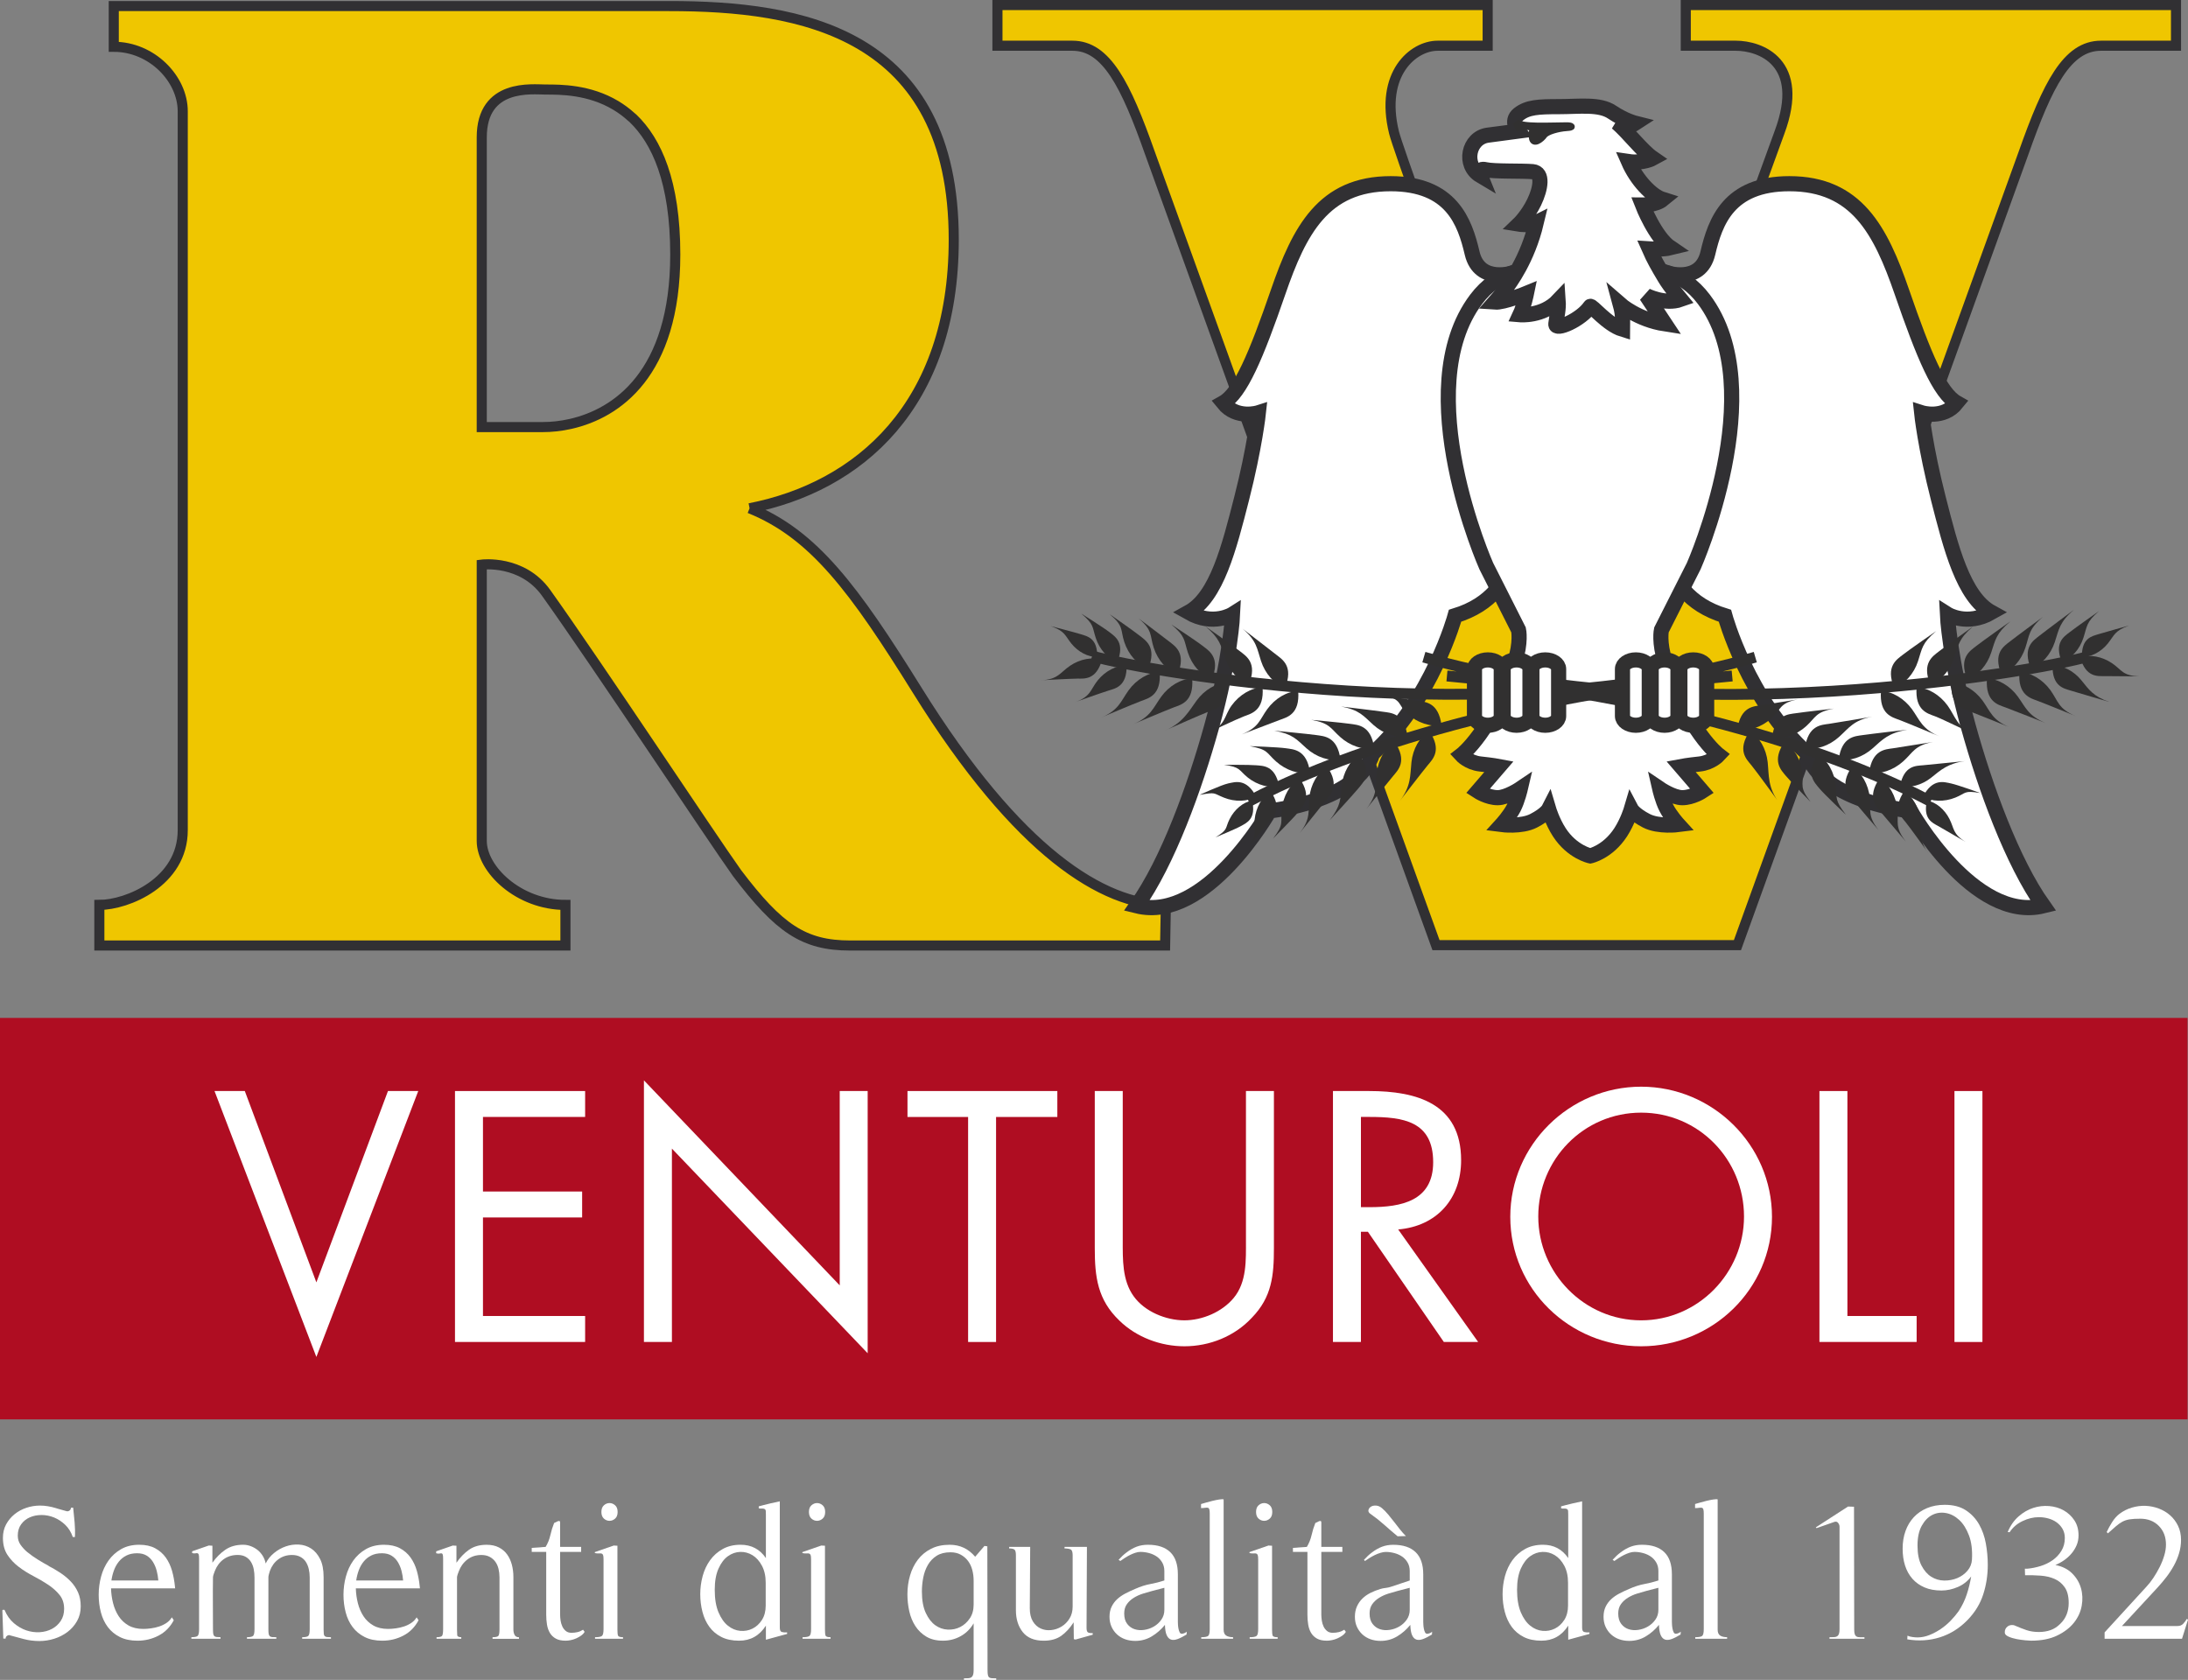 <?xml version="1.0" encoding="utf-8"?>
<!-- Generator: Adobe Illustrator 12.0.0, SVG Export Plug-In . SVG Version: 6.00 Build 51448)  -->
<!DOCTYPE svg PUBLIC "-//W3C//DTD SVG 1.1 Basic//EN" "http://www.w3.org/Graphics/SVG/1.1/DTD/svg11-basic.dtd">
<svg  version="1.1" baseProfile="basic" id="Layer_1" xmlns="http://www.w3.org/2000/svg" xmlns:xlink="http://www.w3.org/1999/xlink" width="216.748" height="166.451"
viewBox="0 0 216.748 166.451" overflow="visible" enable-background="new 0 0 216.748 166.451" xml:space="preserve">
<rect x="0" y="0" width="216.748" height="166.451" fill="#808080" stroke="none"/>
<rect y="100.86" fill="#AF0D22" width="216.702" height="39.779"/>
<polygon fill="#FFFFFF" points="24.251,108.104 21.25,108.104 31.34,134.454 41.433,108.104 38.433,108.104 31.34,127.062 "/>
<polygon fill="#FFFFFF" points="45.072,132.968 57.964,132.968 57.964,130.395 47.844,130.395 47.844,120.631 57.668,120.631 
57.668,118.061 47.844,118.061 47.844,110.671 57.964,110.671 57.964,108.105 45.072,108.105 "/>
<polygon fill="#FFFFFF" points="63.789,132.968 66.561,132.968 66.561,113.809 85.953,134.088 85.953,108.105 83.185,108.105 
83.185,127.36 63.789,107.046 "/>
<polygon fill="#FFFFFF" points="98.672,110.675 104.742,110.675 104.742,108.104 89.897,108.104 89.897,110.675 95.903,110.675 
95.903,132.97 98.672,132.97 "/>
<g>
<path fill="#FFFFFF" d="M111.223,108.104h-2.772v15.566c0,2.837,0.266,5.107,2.442,7.184c1.685,1.651,4.092,2.542,6.431,2.542
c2.51,0,4.981-0.988,6.697-2.839c1.978-2.038,2.176-4.183,2.176-6.887v-15.566h-2.77v14.81c0,1.939,0.096,4.119-1.221,5.7
c-1.156,1.389-3.103,2.21-4.883,2.21c-1.814,0-3.921-0.855-5.013-2.376c-1.152-1.579-1.088-3.693-1.088-5.534V108.104z"/>
<path fill="#FFFFFF" d="M134.817,122.05h0.691l7.52,10.917h3.399l-7.918-11.146c3.826-0.33,6.233-3.034,6.233-6.86
c0-5.605-4.385-6.856-9.102-6.856h-3.594v24.862h2.77V122.05z M134.817,110.671h0.824c3.329,0,6.332,0.399,6.332,4.487
c0,3.857-3.168,4.454-6.301,4.454h-0.855V110.671z"/>
<path fill="#FFFFFF" d="M162.573,110.246c5.709,0,10.193,4.65,10.193,10.291c0,5.605-4.554,10.288-10.193,10.288
s-10.189-4.683-10.189-10.288C152.383,114.896,156.869,110.246,162.573,110.246 M162.573,107.674
c-7.089,0-12.961,5.773-12.961,12.893c0,7.16,5.872,12.829,12.961,12.829c7.093,0,12.964-5.669,12.964-12.829
C175.537,113.448,169.666,107.674,162.573,107.674"/>
</g>
<polygon fill="#FFFFFF" points="183.008,108.104 180.237,108.104 180.237,132.967 189.866,132.967 189.866,130.395 183.008,130.395 
"/>
<rect x="193.613" y="108.105" fill="#FFFFFF" width="2.771" height="24.865"/>
<path fill="#EFC600" stroke="#313033" stroke-miterlimit="3.864" d="M156.338,63.493c0,0-17.561-47.542-18.245-50.368
c-1.429-5.838,1.917-8.594,4.317-8.594h4.962V0.5H98.809v4.031h7.432c3.357,0,5.283,3.862,7.679,10.649l28.334,78.471h29.86
l28.335-78.471c2.398-6.787,4.315-10.649,7.682-10.649h7.429V0.5h-48.563v4.031h4.958c2.403,0,6.934,1.604,4.324,8.594
c-1.018,2.728-18.245,50.368-18.245,50.368l-0.85,2.606L156.338,63.493z"/>
<path fill="#EFC600" stroke="#313033" stroke-miterlimit="3.864" d="M66.894,25.222c0,11.892-5.868,15.744-10.326,16.771
c-1.029,0.237-1.983,0.323-2.773,0.323h-6.07h-0.001V13.611c0-5.374,5.026-4.74,6.326-4.74c1.466,0,4.308-0.011,6.948,1.571
c0.521,0.313,1.033,0.681,1.527,1.132c0.056,0.052,0.116,0.09,0.172,0.144C65.043,13.969,66.894,18.001,66.894,25.222
M74.254,50.363c10.762-2.11,20.226-10.105,20.226-26.624c0-20.609-15.205-23.138-28.175-23.138H11.27v4.035
c3.761,0,6.833,3.158,6.833,6.399v71.219c0,5.163-5.514,7.409-8.261,7.409v4.023h46.172v-4.023c-4.642,0-8.29-3.527-8.29-6.336
V55.943c0,0,4.008-0.516,6.381,2.807c4.985,6.978,16.389,24.233,18.909,27.762c4.141,5.463,6.591,7.174,11.217,7.174h31.188
l0.073-4.023c-6.175,0-14.62-5.166-24.62-21.251C84.625,58.37,80.619,52.926,74.254,50.363"/>
<path fill="#FFFFFF" stroke="#313033" stroke-width="1.5" stroke-miterlimit="3.864" d="M163.335,44.716
c1.171,6.904,0.337,14.077,7.538,16.296c0,0,2.297,8.386,8.163,13.65c1.464,4.791,10.227,5.687,10.227,5.687
s6.25,11.111,13.157,9.404c-3.099-4.375-5.745-11.685-7.432-17.755c-1.878-6.764-2.078-11.143-2.078-11.143s1.921,1.221,4.368-0.176
c-2.795-1.534-4.02-6.425-5.26-11.279c-1.304-5.099-1.66-8.504-1.66-8.504s2.152,0.692,3.487-0.979
c-1.711-0.962-3.264-4.672-5.444-10.996c-2.102-6.09-4.484-10.72-11.146-10.72c-6.015,0-7.342,3.773-8.074,6.888
c-0.735,3.112-4.155,1.918-4.155,1.918C159.893,30.839,162.177,37.875,163.335,44.716z"/>
<path fill="#FFFFFF" stroke="#313033" stroke-width="1.5" stroke-miterlimit="3.864" d="M151.681,44.716
c-1.17,6.904-0.333,14.077-7.538,16.296c0,0-2.293,8.386-8.16,13.65c-1.467,4.791-10.226,5.687-10.226,5.687
s-6.253,11.111-13.157,9.404c3.096-4.375,5.741-11.685,7.429-17.755c1.882-6.764,2.077-11.143,2.077-11.143
s-1.918,1.221-4.366-0.176c2.794-1.534,4.018-6.425,5.259-11.279c1.303-5.099,1.663-8.504,1.663-8.504s-2.152,0.692-3.491-0.979
c1.711-0.962,3.269-4.672,5.448-10.996c2.098-6.09,4.484-10.72,11.142-10.72c6.02,0,7.346,3.773,8.074,6.888
c0.736,3.112,4.156,1.918,4.156,1.918C155.125,30.839,152.839,37.875,151.681,44.716z"/>
<path fill="#FFFFFF" stroke="#313033" stroke-width="1.5" stroke-miterlimit="3.864" d="M157.547,28.122
c0,0-7.076-4.086-11.31,1.526c-6.764,8.962,0.994,26.436,0.994,26.436l3.2,6.333c0,0,0.274,1.213-0.387,3.233
c-2.23,6.825-5.275,9.157-5.275,9.157s0.696,0.763,1.883,0.893c1.188,0.125,1.847,0.25,1.847,0.25l-2.11,2.45
c0,0,0.976,0.638,1.978,0.638c0.923,0,2.242-0.893,2.242-0.893s-0.266,1.144-0.657,1.906c-0.419,0.807-1.19,1.652-1.19,1.652
s1.941,0.254,3.166-0.38c1.226-0.633,1.487-1.143,1.487-1.143s0.357,1.206,1.054,2.286c1.275,1.968,3.068,2.34,3.068,2.34
s1.733-0.372,3.012-2.34c0.697-1.08,1.053-2.286,1.053-2.286s0.268,0.51,1.488,1.143c1.225,0.634,3.165,0.38,3.165,0.38
s-0.771-0.845-1.185-1.652c-0.396-0.762-0.657-1.906-0.657-1.906s1.313,0.893,2.238,0.893c1.002,0,1.976-0.638,1.976-0.638
l-2.109-2.45c0,0,0.662-0.125,1.848-0.25c1.182-0.13,1.883-0.893,1.883-0.893s-3.045-2.332-5.279-9.157
c-0.657-2.02-0.385-3.233-0.385-3.233l3.202-6.333c0,0,7.753-17.474,0.994-26.436C164.544,24.036,157.547,28.122,157.547,28.122z"/>
<path fill="#FFFFFF" stroke="#313033" stroke-width="1.5" stroke-miterlimit="3.864" d="M146.656,17.407
c-1.754-1.041-1.201-3.765,0.744-4.016c1.938-0.246,3.005-0.394,3.005-0.394s-0.833-0.995,0.044-1.687
c0.885-0.693,1.944-0.744,3.979-0.744c2.036,0,4.027-0.297,5.271,0.549c1.252,0.84,2.31,1.103,2.31,1.103s-0.643,0.43-1.843-0.063
c1.106,0.94,2.505,2.794,3.572,3.526c0,0-0.975,0.54-2.419,0.325c0.8,1.828,2.281,3.405,3.394,3.753
c-0.692,0.568-2.003,0.556-2.003,0.556s1.256,3.209,2.781,4.234c-0.786,0.196-2.112,0.11-2.112,0.11
c0.441,1.002,0.852,1.725,1.557,2.9c0.525,0.873,1.559,2.109,1.559,2.109c-1.559,0.556-3.405-0.379-3.405-0.379l1.858,2.805
c-2.699-0.414-4.441-1.94-4.441-1.94c0.325,1.189,0.215,1.827,0.215,2.473c-1.522-0.47-3.068-2.45-3.193-2.262
c-0.881,1.315-3.495,2.469-3.404,1.729c0.09-0.747,0.293-1.435,0.23-2.316c-1.522,1.608-3.781,1.409-3.781,1.409
c0.372-0.791,0.643-2.117,0.643-2.117s-2.254,0.927-3.135,0.864c0,0,0.563-0.634,1.025-1.276c0.466-0.645,2.207-2.939,3.083-6.606
c-0.665,0.333-1.729,0.157-1.729,0.157s0.873-0.837,1.518-2.176c0.646-1.338,0.924-2.923-0.14-3.025
c-1.062-0.094-3.84,0-4.669-0.196C146.335,16.613,146.656,17.407,146.656,17.407z"/>
<path fill="#313030" stroke="#313030" stroke-width="0.676" stroke-miterlimit="3.864" d="M150.17,12.112
c0.556,0.54,3.377,0.344,5.044,0.344c0.462,0,0.741,0.15-0.046,0.196c-0.787,0.055-1.946,0.352-2.219,0.748
c-0.282,0.395-1.068,0.994-1.158,0.247c-0.095-0.744,0.183-0.995,0.183-0.995s-0.971-0.246-1.572-0.046L150.17,12.112z"/>
<path fill="none" stroke="#313030" stroke-width="1.077" d="M124.494,79.202"/>
<g>
<path fill="#FFFFFF" d="M0.654,162.119c-0.063,0.057-0.096,0.137-0.096,0.238H0.329l-0.095-2.792l0.038-0.058h0.172
c0.229,0.549,0.538,0.988,0.927,1.32c0.389,0.331,0.8,0.57,1.234,0.717s0.873,0.207,1.319,0.182s0.851-0.134,1.214-0.325
c0.363-0.19,0.657-0.456,0.88-0.794s0.334-0.736,0.334-1.195c0-0.548-0.149-1.007-0.449-1.377c-0.3-0.369-0.673-0.704-1.119-1.004
c-0.446-0.299-0.934-0.586-1.463-0.86s-1.017-0.58-1.463-0.918s-0.819-0.733-1.119-1.186c-0.299-0.453-0.449-1.017-0.449-1.692
c0-0.498,0.105-0.94,0.315-1.33c0.211-0.389,0.488-0.723,0.832-1.004c0.345-0.28,0.736-0.494,1.176-0.641s0.889-0.22,1.348-0.22
c0.268,0,0.532,0.022,0.794,0.067c0.261,0.045,0.52,0.105,0.774,0.182c0.025,0.013,0.096,0.035,0.21,0.066
c0.115,0.032,0.239,0.067,0.373,0.105s0.259,0.073,0.373,0.105c0.115,0.031,0.179,0.047,0.191,0.047
c0.217-0.025,0.338-0.146,0.363-0.363h0.211c0.051,0.473,0.099,0.957,0.143,1.454s0.054,0.981,0.029,1.453h-0.21
c-0.166-0.484-0.415-0.886-0.746-1.204c-0.332-0.319-0.698-0.562-1.1-0.728c-0.402-0.165-0.819-0.248-1.252-0.248
c-0.421,0-0.807,0.076-1.157,0.229c-0.351,0.152-0.638,0.383-0.86,0.688c-0.224,0.306-0.335,0.682-0.335,1.128
c0,0.345,0.092,0.647,0.277,0.908c0.185,0.262,0.405,0.501,0.66,0.718c0.331,0.268,0.682,0.517,1.052,0.745
c0.369,0.23,0.746,0.447,1.128,0.65l-0.134-0.057c0.421,0.217,0.826,0.452,1.215,0.707c0.389,0.256,0.736,0.542,1.042,0.861
c0.306,0.318,0.548,0.679,0.727,1.08c0.179,0.402,0.268,0.864,0.268,1.387c0,0.549-0.122,1.036-0.364,1.463
c-0.242,0.428-0.558,0.787-0.946,1.081c-0.389,0.293-0.826,0.517-1.31,0.669c-0.485,0.152-0.976,0.229-1.473,0.229
c-0.536,0-1.045-0.063-1.53-0.191c-0.485-0.127-0.982-0.261-1.492-0.401C0.794,162.026,0.718,162.061,0.654,162.119z"/>
<path fill="#FFFFFF" d="M11,157.384c0.013,0.498,0.08,0.985,0.201,1.464c0.121,0.478,0.306,0.908,0.554,1.291
c0.249,0.382,0.574,0.688,0.975,0.918c0.402,0.229,0.89,0.344,1.463,0.344c0.242,0,0.5-0.019,0.775-0.058
c0.273-0.037,0.538-0.098,0.793-0.182c0.255-0.082,0.494-0.197,0.717-0.344c0.223-0.146,0.404-0.335,0.545-0.564l0.191,0.287
c-0.357,0.676-0.857,1.183-1.501,1.521s-1.342,0.507-2.094,0.507c-0.676,0-1.256-0.121-1.74-0.363s-0.883-0.57-1.195-0.985
c-0.313-0.414-0.542-0.898-0.688-1.453s-0.22-1.138-0.22-1.75s0.079-1.215,0.239-1.808c0.159-0.593,0.405-1.122,0.736-1.587
c0.332-0.466,0.749-0.842,1.252-1.129c0.504-0.286,1.1-0.431,1.788-0.431c0.625,0,1.151,0.115,1.578,0.345
c0.427,0.229,0.777,0.536,1.052,0.918c0.274,0.383,0.481,0.823,0.622,1.319c0.14,0.498,0.236,1.014,0.287,1.55l0.02,0.19H11z
M15.524,155.644c-0.083-0.318-0.204-0.608-0.364-0.869c-0.16-0.262-0.367-0.473-0.622-0.632s-0.574-0.239-0.956-0.239
c-0.408,0-0.759,0.074-1.052,0.221c-0.294,0.146-0.542,0.344-0.746,0.593c-0.204,0.248-0.367,0.535-0.488,0.86
s-0.208,0.666-0.258,1.023h4.647C15.661,156.282,15.606,155.963,15.524,155.644z"/>
<path fill="#FFFFFF" d="M29.934,162.376v-0.153c0.331,0,0.538-0.048,0.621-0.144s0.125-0.315,0.125-0.659v-5.126
c0-0.293-0.032-0.573-0.096-0.842c-0.064-0.268-0.163-0.503-0.296-0.707s-0.315-0.366-0.545-0.487s-0.504-0.183-0.822-0.183
c-0.51,0-0.957,0.141-1.339,0.422c-0.383,0.28-0.663,0.662-0.842,1.146c-0.025,0.064-0.057,0.17-0.095,0.316
c-0.039,0.146-0.057,0.252-0.057,0.315v5.202c0,0.178,0.009,0.318,0.028,0.42c0.019,0.103,0.058,0.179,0.115,0.23
c0.057,0.051,0.137,0.079,0.239,0.086c0.103,0.006,0.236,0.009,0.402,0.009v0.153h-2.907v-0.153c0.331,0,0.538-0.048,0.621-0.144
s0.125-0.315,0.125-0.659v-5.126c0-0.28-0.026-0.551-0.077-0.813s-0.14-0.497-0.268-0.707c-0.127-0.211-0.3-0.38-0.517-0.508
c-0.217-0.127-0.484-0.191-0.803-0.191c-0.536,0-0.998,0.141-1.387,0.422c-0.389,0.28-0.679,0.662-0.87,1.146
c-0.025,0.064-0.064,0.17-0.115,0.316c-0.051,0.146-0.076,0.252-0.076,0.315c-0.013,0.88-0.016,1.747-0.01,2.601
c0.007,0.854,0.01,1.722,0.01,2.602c0,0.178,0.01,0.318,0.028,0.42c0.02,0.103,0.055,0.176,0.105,0.221s0.124,0.073,0.22,0.086
s0.227,0.019,0.393,0.019v0.153h-2.888v-0.153c0.332,0,0.542-0.044,0.631-0.134c0.089-0.089,0.134-0.313,0.134-0.669v-6.98
c0-0.204-0.013-0.341-0.038-0.411s-0.064-0.112-0.115-0.125c-0.051-0.013-0.121-0.009-0.21,0.01c-0.09,0.02-0.198,0.01-0.325-0.028
v-0.173l1.645-0.573l0.363,0.019v1.684c0.383-0.535,0.813-0.966,1.291-1.291s1.062-0.488,1.75-0.488
c0.268,0,0.526,0.049,0.774,0.145c0.249,0.096,0.472,0.223,0.67,0.382c0.197,0.159,0.366,0.354,0.506,0.583
c0.14,0.23,0.236,0.479,0.287,0.746c0.191-0.395,0.465-0.739,0.822-1.032c0.357-0.294,0.746-0.514,1.167-0.66
s0.854-0.207,1.301-0.182s0.851,0.156,1.214,0.392c0.363,0.236,0.66,0.584,0.889,1.043s0.345,1.052,0.345,1.778v5.222
c0,0.178,0.006,0.318,0.019,0.42c0.013,0.103,0.045,0.176,0.096,0.221s0.124,0.073,0.22,0.086s0.227,0.019,0.393,0.019v0.153
H29.934z"/>
<path fill="#FFFFFF" d="M35.25,157.384c0.013,0.498,0.08,0.985,0.201,1.464c0.121,0.478,0.306,0.908,0.554,1.291
c0.249,0.382,0.574,0.688,0.975,0.918c0.402,0.229,0.89,0.344,1.463,0.344c0.242,0,0.5-0.019,0.775-0.058
c0.273-0.037,0.538-0.098,0.793-0.182c0.255-0.082,0.494-0.197,0.717-0.344c0.223-0.146,0.404-0.335,0.545-0.564l0.191,0.287
c-0.357,0.676-0.857,1.183-1.501,1.521s-1.342,0.507-2.094,0.507c-0.676,0-1.256-0.121-1.74-0.363s-0.883-0.57-1.195-0.985
c-0.313-0.414-0.542-0.898-0.688-1.453s-0.22-1.138-0.22-1.75s0.079-1.215,0.239-1.808c0.159-0.593,0.405-1.122,0.736-1.587
c0.332-0.466,0.749-0.842,1.252-1.129c0.504-0.286,1.1-0.431,1.788-0.431c0.625,0,1.151,0.115,1.578,0.345
c0.427,0.229,0.777,0.536,1.052,0.918c0.274,0.383,0.481,0.823,0.622,1.319c0.14,0.498,0.236,1.014,0.287,1.55l0.02,0.19H35.25z
M39.774,155.644c-0.083-0.318-0.204-0.608-0.364-0.869c-0.16-0.262-0.367-0.473-0.622-0.632s-0.574-0.239-0.956-0.239
c-0.408,0-0.759,0.074-1.052,0.221c-0.294,0.146-0.542,0.344-0.746,0.593c-0.204,0.248-0.367,0.535-0.488,0.86
s-0.208,0.666-0.258,1.023h4.647C39.911,156.282,39.856,155.963,39.774,155.644z"/>
<path fill="#FFFFFF" d="M48.792,162.376v-0.153c0.331,0,0.528-0.051,0.593-0.152c0.063-0.103,0.096-0.319,0.096-0.65v-5.126
c0-0.293-0.032-0.573-0.096-0.842c-0.064-0.268-0.169-0.503-0.316-0.707s-0.334-0.366-0.564-0.487s-0.504-0.183-0.822-0.183
c-0.536,0-0.998,0.15-1.387,0.45c-0.389,0.3-0.673,0.691-0.851,1.176c-0.026,0.052-0.061,0.147-0.105,0.287
c-0.045,0.14-0.067,0.235-0.067,0.287v5.202c0,0.217,0.007,0.395,0.02,0.535s0.146,0.21,0.401,0.21v0.153h-2.448v-0.153
c0.319,0,0.507-0.054,0.564-0.162s0.086-0.322,0.086-0.641v-6.98c0-0.204-0.013-0.341-0.038-0.411s-0.064-0.109-0.115-0.115
c-0.051-0.006-0.121,0-0.21,0.02c-0.089,0.019-0.198,0.01-0.325-0.029v-0.191l1.645-0.573l0.364,0.019v1.684
c0.37-0.535,0.787-0.966,1.252-1.291s1.042-0.488,1.731-0.488c0.472,0,0.876,0.087,1.214,0.259s0.612,0.405,0.822,0.698
s0.367,0.631,0.469,1.014s0.153,0.79,0.153,1.224v5.222c0,0.178,0.038,0.348,0.114,0.506c0.077,0.16,0.224,0.239,0.44,0.239v0.153
H48.792z"/>
<path fill="#FFFFFF" d="M57.569,162.061c-0.153,0.108-0.315,0.2-0.487,0.277c-0.172,0.076-0.351,0.134-0.536,0.172
s-0.354,0.058-0.506,0.058c-0.408,0-0.737-0.07-0.985-0.211c-0.249-0.14-0.443-0.328-0.583-0.563
c-0.141-0.236-0.236-0.51-0.287-0.822s-0.076-0.642-0.076-0.985v-6.216h-1.435v-0.401l1.377-0.096
c0.217-0.357,0.373-0.746,0.468-1.166c0.096-0.422,0.22-0.823,0.373-1.205c0.051-0.014,0.108-0.039,0.172-0.077
c0.063-0.038,0.127-0.069,0.191-0.095s0.118-0.032,0.163-0.02s0.067,0.057,0.067,0.134v2.429h2.084v0.497h-2.084v6.216
c0,0.179,0.016,0.373,0.047,0.584c0.032,0.21,0.089,0.404,0.172,0.583s0.197,0.328,0.344,0.449
c0.146,0.121,0.334,0.182,0.564,0.182c0.204,0,0.401-0.022,0.593-0.067c0.191-0.044,0.376-0.124,0.555-0.238l0.153,0.21
C57.836,161.829,57.722,161.953,57.569,162.061z"/>
<path fill="#FFFFFF" d="M58.946,162.376v-0.153c0.345,0,0.571-0.041,0.679-0.124s0.163-0.309,0.163-0.679v-6.904
c0-0.217-0.016-0.363-0.048-0.44c-0.032-0.076-0.08-0.124-0.144-0.143c-0.063-0.02-0.149-0.022-0.258-0.01s-0.246,0-0.411-0.038
v-0.096l1.874-0.65l0.363,0.019v8.32c0,0.28,0.019,0.475,0.058,0.583c0.038,0.108,0.204,0.162,0.497,0.162v0.153H58.946z
M60.935,150.471c-0.166,0.146-0.351,0.22-0.555,0.22s-0.389-0.073-0.555-0.22s-0.249-0.366-0.249-0.66
c0-0.293,0.083-0.513,0.249-0.659s0.351-0.221,0.555-0.221s0.389,0.074,0.555,0.221c0.166,0.146,0.249,0.366,0.249,0.659
C61.184,150.105,61.101,150.325,60.935,150.471z"/>
<path fill="#FFFFFF" d="M75.872,162.472v-1.396c-0.638,0.995-1.524,1.492-2.659,1.492c-0.688,0-1.275-0.125-1.759-0.373
c-0.485-0.248-0.88-0.583-1.186-1.004s-0.533-0.912-0.679-1.473s-0.22-1.147-0.22-1.76c0-0.611,0.08-1.211,0.239-1.798
c0.159-0.586,0.404-1.109,0.736-1.568c0.331-0.459,0.749-0.828,1.252-1.108c0.503-0.281,1.093-0.422,1.769-0.422
c1.071,0,1.906,0.44,2.506,1.32v-4.303c0-0.103-0.004-0.221-0.01-0.354c-0.007-0.134-0.08-0.214-0.22-0.239
c-0.077-0.012-0.153-0.016-0.229-0.009c-0.077,0.006-0.16-0.003-0.249-0.029v-0.19c0.089-0.025,0.245-0.067,0.469-0.125
c0.223-0.057,0.456-0.114,0.698-0.172s0.548-0.124,0.918-0.201v12.508c0,0.255,0.066,0.402,0.2,0.439
c0.134,0.039,0.31,0.052,0.526,0.039v0.152L75.872,162.472z M75.852,156.831c0-0.663-0.125-1.228-0.373-1.692
c-0.249-0.466-0.561-0.813-0.937-1.043c-0.376-0.229-0.781-0.338-1.214-0.325s-0.838,0.153-1.214,0.421
c-0.376,0.268-0.689,0.679-0.937,1.233c-0.249,0.555-0.373,1.253-0.373,2.095c0,0.905,0.124,1.65,0.373,2.237
c0.248,0.587,0.561,1.029,0.937,1.329c0.376,0.3,0.781,0.469,1.214,0.507s0.838-0.035,1.214-0.22
c0.376-0.186,0.688-0.472,0.937-0.861c0.249-0.389,0.373-0.863,0.373-1.424V156.831z"/>
<path fill="#FFFFFF" d="M79.505,162.376v-0.153c0.344,0,0.57-0.041,0.679-0.124s0.163-0.309,0.163-0.679v-6.904
c0-0.217-0.016-0.363-0.048-0.44c-0.032-0.076-0.08-0.124-0.144-0.143c-0.064-0.02-0.15-0.022-0.258-0.01s-0.245,0-0.411-0.038
v-0.096l1.875-0.65l0.363,0.019v8.32c0,0.28,0.019,0.475,0.057,0.583s0.204,0.162,0.498,0.162v0.153H79.505z M81.494,150.471
c-0.166,0.146-0.351,0.22-0.555,0.22s-0.389-0.073-0.555-0.22s-0.249-0.366-0.249-0.66c0-0.293,0.083-0.513,0.249-0.659
s0.351-0.221,0.555-0.221s0.389,0.074,0.555,0.221s0.249,0.366,0.249,0.659C81.743,150.105,81.66,150.325,81.494,150.471z"/>
<path fill="#FFFFFF" d="M95.493,166.451v-0.153c0.166,0,0.309-0.003,0.43-0.01s0.22-0.035,0.297-0.086
c0.076-0.052,0.134-0.131,0.172-0.239s0.058-0.265,0.058-0.469v-4.647c-0.319,0.549-0.746,0.973-1.282,1.272
c-0.536,0.299-1.122,0.449-1.759,0.449c-0.65,0-1.199-0.135-1.645-0.402s-0.81-0.617-1.09-1.051
c-0.28-0.434-0.481-0.925-0.602-1.473c-0.121-0.549-0.182-1.104-0.182-1.664c0-0.65,0.086-1.271,0.258-1.865
c0.172-0.593,0.43-1.115,0.774-1.568c0.344-0.452,0.777-0.813,1.301-1.08c0.522-0.268,1.141-0.402,1.854-0.402
c1.021,0,1.862,0.396,2.525,1.187l0.918-1.071l0.287,0.038l0.02,12.278c0,0.217,0.013,0.379,0.038,0.488
c0.025,0.107,0.07,0.185,0.134,0.229c0.063,0.044,0.15,0.069,0.258,0.076s0.251,0.01,0.43,0.01v0.153H95.493z M96.45,156.601
c0-0.357-0.045-0.705-0.134-1.043s-0.229-0.634-0.42-0.889c-0.191-0.255-0.431-0.463-0.718-0.622
c-0.287-0.159-0.628-0.239-1.022-0.239c-0.549,0-1.005,0.115-1.368,0.345s-0.653,0.532-0.87,0.908s-0.369,0.794-0.459,1.253
c-0.089,0.459-0.134,0.918-0.134,1.377c0,0.867,0.128,1.574,0.383,2.123c0.255,0.548,0.57,0.956,0.946,1.224
c0.376,0.269,0.788,0.411,1.234,0.431s0.857-0.066,1.234-0.258c0.376-0.191,0.691-0.476,0.946-0.852s0.383-0.832,0.383-1.367
V156.601z"/>
<path fill="#FFFFFF" d="M106.547,162.453l-0.172-0.038l-0.019-1.664c-0.37,0.574-0.781,1.021-1.233,1.339
c-0.453,0.318-1.03,0.479-1.731,0.479c-0.931,0-1.623-0.284-2.075-0.852s-0.679-1.291-0.679-2.17v-5.451
c0-0.293-0.048-0.478-0.144-0.555c-0.096-0.076-0.271-0.114-0.525-0.114v-0.153h2.084l-0.039,6.082
c0,0.535,0.102,0.969,0.306,1.301c0.204,0.331,0.465,0.566,0.784,0.707s0.66,0.191,1.023,0.153s0.705-0.153,1.023-0.345
s0.583-0.455,0.794-0.793c0.21-0.338,0.315-0.736,0.315-1.195v-5.088c0-0.318-0.067-0.51-0.201-0.573s-0.334-0.096-0.602-0.096
v-0.153h2.218l-0.038,8.014c0,0.255,0.048,0.408,0.144,0.459s0.252,0.076,0.469,0.076v0.153L106.547,162.453z"/>
<path fill="#FFFFFF" d="M117.543,161.956c-0.331,0.204-0.628,0.354-0.889,0.45c-0.262,0.095-0.482,0.111-0.66,0.047
c-0.179-0.063-0.318-0.21-0.421-0.439s-0.159-0.567-0.172-1.014c-0.37,0.459-0.804,0.838-1.301,1.138s-1.046,0.45-1.645,0.45
c-0.357,0-0.688-0.055-0.995-0.163c-0.306-0.108-0.573-0.268-0.803-0.478c-0.229-0.211-0.411-0.463-0.545-0.756
s-0.201-0.625-0.201-0.994c0-0.383,0.07-0.718,0.211-1.005c0.14-0.286,0.324-0.535,0.555-0.745
c0.229-0.211,0.496-0.396,0.803-0.555c0.306-0.16,0.625-0.31,0.956-0.45c0.549-0.242,1.052-0.404,1.511-0.487
s0.925-0.201,1.396-0.354v-0.938c0-0.318-0.07-0.6-0.211-0.842c-0.14-0.242-0.321-0.439-0.545-0.593
c-0.223-0.152-0.478-0.268-0.765-0.344c-0.287-0.077-0.57-0.115-0.851-0.115c-0.153,0-0.319,0.029-0.498,0.087
c-0.178,0.057-0.356,0.13-0.535,0.22c-0.179,0.089-0.351,0.188-0.517,0.296c-0.165,0.108-0.312,0.207-0.439,0.297l-0.172-0.115
c0.127-0.14,0.255-0.271,0.382-0.392c0.128-0.121,0.262-0.233,0.402-0.335c0.331-0.255,0.666-0.446,1.004-0.574
c0.338-0.127,0.711-0.191,1.119-0.191c0.969,0,1.705,0.243,2.208,0.728c0.504,0.484,0.756,1.218,0.756,2.199v4.686
c0,0.063,0.003,0.159,0.01,0.287c0.006,0.127,0.022,0.261,0.048,0.401s0.063,0.262,0.114,0.363c0.051,0.103,0.121,0.153,0.21,0.153
c0.077,0,0.163-0.02,0.259-0.058s0.175-0.089,0.239-0.152L117.543,161.956z M114.159,157.633c-0.293,0.077-0.603,0.166-0.928,0.269
c-0.325,0.102-0.628,0.238-0.908,0.41c-0.281,0.173-0.51,0.383-0.688,0.632c-0.179,0.248-0.269,0.558-0.269,0.927
c0,0.434,0.1,0.778,0.297,1.033s0.443,0.431,0.736,0.526s0.612,0.118,0.956,0.066c0.345-0.051,0.663-0.162,0.956-0.335
c0.294-0.172,0.539-0.398,0.736-0.679c0.198-0.28,0.297-0.605,0.297-0.976v-2.18L114.159,157.633z"/>
<path fill="#FFFFFF" d="M118.997,162.376v-0.153c0.345,0,0.571-0.041,0.68-0.124s0.162-0.309,0.162-0.679v-11.437
c0-0.191-0.013-0.332-0.038-0.421s-0.073-0.144-0.144-0.163c-0.07-0.019-0.159-0.019-0.268,0c-0.108,0.02-0.246,0.029-0.411,0.029
v-0.402c0.089-0.025,0.242-0.069,0.459-0.134c0.217-0.063,0.442-0.124,0.679-0.182s0.459-0.102,0.67-0.134
c0.21-0.031,0.354-0.035,0.43-0.01v12.91c0,0.28,0.083,0.475,0.249,0.583c0.165,0.108,0.396,0.162,0.688,0.162v0.153H118.997z"/>
<path fill="#FFFFFF" d="M123.796,162.376v-0.153c0.345,0,0.571-0.041,0.679-0.124c0.109-0.083,0.163-0.309,0.163-0.679v-6.904
c0-0.217-0.017-0.363-0.048-0.44c-0.032-0.076-0.08-0.124-0.144-0.143c-0.063-0.02-0.149-0.022-0.258-0.01s-0.246,0-0.411-0.038
v-0.096l1.874-0.65l0.363,0.019v8.32c0,0.28,0.019,0.475,0.058,0.583c0.038,0.108,0.203,0.162,0.497,0.162v0.153H123.796z
M125.786,150.471c-0.166,0.146-0.351,0.22-0.555,0.22s-0.389-0.073-0.555-0.22s-0.248-0.366-0.248-0.66
c0-0.293,0.082-0.513,0.248-0.659s0.351-0.221,0.555-0.221s0.389,0.074,0.555,0.221s0.248,0.366,0.248,0.659
C126.034,150.105,125.952,150.325,125.786,150.471z"/>
<path fill="#FFFFFF" d="M132.977,162.061c-0.153,0.108-0.316,0.2-0.488,0.277c-0.172,0.076-0.351,0.134-0.535,0.172
s-0.354,0.058-0.507,0.058c-0.408,0-0.736-0.07-0.985-0.211c-0.248-0.14-0.442-0.328-0.583-0.563
c-0.14-0.236-0.235-0.51-0.286-0.822c-0.052-0.313-0.077-0.642-0.077-0.985v-6.216h-1.435v-0.401l1.377-0.096
c0.217-0.357,0.373-0.746,0.469-1.166c0.096-0.422,0.22-0.823,0.373-1.205c0.051-0.014,0.108-0.039,0.172-0.077
c0.064-0.038,0.128-0.069,0.191-0.095s0.118-0.032,0.162-0.02c0.045,0.013,0.067,0.057,0.067,0.134v2.429h2.085v0.497h-2.085v6.216
c0,0.179,0.017,0.373,0.048,0.584c0.031,0.21,0.089,0.404,0.172,0.583s0.198,0.328,0.345,0.449s0.335,0.182,0.564,0.182
c0.204,0,0.401-0.022,0.593-0.067c0.191-0.044,0.376-0.124,0.555-0.238l0.152,0.21
C133.245,161.829,133.129,161.953,132.977,162.061z"/>
<path fill="#FFFFFF" d="M141.851,161.956c-0.331,0.204-0.628,0.354-0.89,0.45c-0.261,0.095-0.48,0.111-0.659,0.047
c-0.179-0.063-0.319-0.21-0.421-0.439s-0.159-0.567-0.172-1.014c-0.37,0.459-0.804,0.838-1.301,1.138s-1.046,0.45-1.645,0.45
c-0.357,0-0.688-0.055-0.994-0.163c-0.307-0.108-0.574-0.268-0.804-0.478c-0.229-0.211-0.411-0.463-0.545-0.756
s-0.201-0.625-0.201-0.994c0-0.383,0.067-0.724,0.201-1.023s0.315-0.562,0.545-0.784c0.229-0.224,0.497-0.411,0.804-0.564
c0.306-0.153,0.631-0.28,0.975-0.383c0.166-0.051,0.338-0.086,0.517-0.104c0.179-0.02,0.345-0.055,0.497-0.105
c0.318-0.102,0.635-0.207,0.947-0.315s0.627-0.214,0.946-0.315v-0.938c0-0.318-0.07-0.6-0.21-0.842
c-0.141-0.242-0.322-0.439-0.545-0.593c-0.224-0.152-0.479-0.268-0.766-0.344c-0.287-0.077-0.57-0.115-0.851-0.115
c-0.153,0-0.325,0.029-0.517,0.087c-0.191,0.057-0.38,0.13-0.564,0.22c-0.185,0.089-0.363,0.188-0.535,0.296
s-0.322,0.207-0.449,0.297l-0.096-0.115c0.127-0.14,0.255-0.271,0.382-0.392c0.128-0.121,0.262-0.233,0.401-0.335
c0.332-0.255,0.667-0.446,1.005-0.574c0.338-0.127,0.71-0.191,1.118-0.191c0.969,0,1.705,0.243,2.209,0.728
s0.756,1.218,0.756,2.199v4.686c0,0.063,0.003,0.159,0.01,0.287c0.006,0.127,0.021,0.261,0.047,0.401s0.064,0.262,0.115,0.363
c0.051,0.103,0.121,0.153,0.211,0.153c0.076,0,0.162-0.02,0.258-0.058s0.175-0.089,0.239-0.152L141.851,161.956z M138.447,152.221
c-0.446-0.37-0.883-0.746-1.31-1.128c-0.428-0.383-0.877-0.74-1.349-1.071c-0.179-0.115-0.255-0.242-0.229-0.383
c0.025-0.14,0.105-0.255,0.239-0.344c0.134-0.09,0.306-0.128,0.517-0.115c0.21,0.013,0.41,0.103,0.602,0.268
c0.205,0.179,0.405,0.386,0.604,0.622c0.197,0.235,0.392,0.479,0.583,0.727c0.19,0.248,0.382,0.494,0.573,0.736
s0.389,0.465,0.593,0.669L138.447,152.221z M138.466,157.633c-0.294,0.077-0.603,0.166-0.928,0.269
c-0.325,0.102-0.628,0.238-0.908,0.41c-0.28,0.173-0.511,0.383-0.688,0.632c-0.179,0.248-0.268,0.558-0.268,0.927
c0,0.434,0.098,0.778,0.296,1.033s0.443,0.431,0.736,0.526s0.612,0.118,0.956,0.066c0.345-0.051,0.663-0.162,0.957-0.335
c0.293-0.172,0.538-0.398,0.736-0.679c0.197-0.28,0.296-0.605,0.296-0.976v-2.18L138.466,157.633z"/>
<path fill="#FFFFFF" d="M155.352,162.472v-1.396c-0.638,0.995-1.523,1.492-2.658,1.492c-0.688,0-1.275-0.125-1.76-0.373
s-0.88-0.583-1.186-1.004c-0.307-0.421-0.532-0.912-0.679-1.473c-0.147-0.561-0.22-1.147-0.22-1.76
c0-0.611,0.079-1.211,0.238-1.798c0.16-0.586,0.405-1.109,0.736-1.568c0.332-0.459,0.749-0.828,1.253-1.108
c0.504-0.281,1.094-0.422,1.77-0.422c1.07,0,1.905,0.44,2.505,1.32v-4.303c0-0.103-0.003-0.221-0.01-0.354
c-0.006-0.134-0.079-0.214-0.22-0.239c-0.076-0.012-0.153-0.016-0.229-0.009c-0.076,0.006-0.159-0.003-0.248-0.029v-0.19
c0.089-0.025,0.245-0.067,0.468-0.125c0.224-0.057,0.456-0.114,0.698-0.172s0.549-0.124,0.918-0.201v12.508
c0,0.255,0.067,0.402,0.201,0.439c0.134,0.039,0.309,0.052,0.525,0.039v0.152L155.352,162.472z M155.333,156.831
c0-0.663-0.124-1.228-0.373-1.692c-0.248-0.466-0.561-0.813-0.937-1.043s-0.781-0.338-1.214-0.325
c-0.434,0.013-0.839,0.153-1.215,0.421s-0.688,0.679-0.938,1.233c-0.248,0.555-0.373,1.253-0.373,2.095
c0,0.905,0.125,1.65,0.373,2.237c0.249,0.587,0.562,1.029,0.938,1.329s0.781,0.469,1.215,0.507c0.433,0.038,0.838-0.035,1.214-0.22
c0.376-0.186,0.688-0.472,0.937-0.861c0.249-0.389,0.373-0.863,0.373-1.424V156.831z"/>
<path fill="#FFFFFF" d="M166.483,161.956c-0.331,0.204-0.628,0.354-0.889,0.45c-0.262,0.095-0.482,0.111-0.66,0.047
c-0.179-0.063-0.318-0.21-0.421-0.439s-0.159-0.567-0.172-1.014c-0.37,0.459-0.804,0.838-1.301,1.138s-1.046,0.45-1.645,0.45
c-0.357,0-0.688-0.055-0.995-0.163c-0.306-0.108-0.573-0.268-0.803-0.478c-0.229-0.211-0.411-0.463-0.545-0.756
s-0.201-0.625-0.201-0.994c0-0.383,0.07-0.718,0.211-1.005c0.14-0.286,0.324-0.535,0.555-0.745
c0.229-0.211,0.496-0.396,0.803-0.555c0.306-0.16,0.625-0.31,0.956-0.45c0.549-0.242,1.052-0.404,1.511-0.487
s0.925-0.201,1.396-0.354v-0.938c0-0.318-0.07-0.6-0.211-0.842c-0.14-0.242-0.321-0.439-0.545-0.593
c-0.223-0.152-0.478-0.268-0.765-0.344c-0.287-0.077-0.57-0.115-0.851-0.115c-0.153,0-0.319,0.029-0.498,0.087
c-0.178,0.057-0.356,0.13-0.535,0.22c-0.179,0.089-0.351,0.188-0.517,0.296c-0.165,0.108-0.312,0.207-0.439,0.297l-0.172-0.115
c0.127-0.14,0.255-0.271,0.382-0.392c0.128-0.121,0.262-0.233,0.402-0.335c0.331-0.255,0.666-0.446,1.004-0.574
c0.338-0.127,0.711-0.191,1.119-0.191c0.969,0,1.705,0.243,2.208,0.728c0.504,0.484,0.756,1.218,0.756,2.199v4.686
c0,0.063,0.003,0.159,0.01,0.287c0.006,0.127,0.022,0.261,0.048,0.401s0.063,0.262,0.114,0.363c0.051,0.103,0.121,0.153,0.21,0.153
c0.077,0,0.163-0.02,0.259-0.058s0.175-0.089,0.239-0.152L166.483,161.956z M163.098,157.633c-0.293,0.077-0.603,0.166-0.928,0.269
c-0.325,0.102-0.628,0.238-0.908,0.41c-0.281,0.173-0.51,0.383-0.688,0.632c-0.179,0.248-0.269,0.558-0.269,0.927
c0,0.434,0.1,0.778,0.297,1.033s0.443,0.431,0.736,0.526s0.612,0.118,0.956,0.066c0.345-0.051,0.663-0.162,0.956-0.335
c0.294-0.172,0.539-0.398,0.736-0.679c0.198-0.28,0.297-0.605,0.297-0.976v-2.18L163.098,157.633z"/>
<path fill="#FFFFFF" d="M167.936,162.376v-0.153c0.345,0,0.571-0.041,0.68-0.124s0.162-0.309,0.162-0.679v-11.437
c0-0.191-0.013-0.332-0.038-0.421s-0.073-0.144-0.144-0.163c-0.07-0.019-0.159-0.019-0.268,0c-0.108,0.02-0.246,0.029-0.411,0.029
v-0.402c0.089-0.025,0.242-0.069,0.459-0.134c0.217-0.063,0.442-0.124,0.679-0.182s0.459-0.102,0.67-0.134
c0.21-0.031,0.354-0.035,0.43-0.01v12.91c0,0.28,0.083,0.475,0.249,0.583c0.165,0.108,0.396,0.162,0.688,0.162v0.153H167.936z"/>
</g>
<g>
<path fill="#FFFFFF" d="M181.233,162.376v-0.153c0.179,0,0.332-0.003,0.459-0.009c0.128-0.007,0.229-0.035,0.307-0.086
c0.076-0.052,0.134-0.131,0.172-0.239s0.058-0.265,0.058-0.469v-10.137c0-0.14-0.048-0.271-0.144-0.392s-0.227-0.15-0.393-0.086
l-1.74,0.611l-0.076-0.076l3.193-2.065l0.594,0.019l0.019,12.184c0,0.203,0.02,0.356,0.058,0.459
c0.038,0.102,0.096,0.175,0.172,0.22c0.076,0.044,0.179,0.066,0.307,0.066c0.127,0,0.286,0,0.478,0v0.153H181.233z"/>
<path fill="#FFFFFF" d="M188.959,162.071c0.14,0.063,0.306,0.108,0.497,0.134s0.356,0.038,0.497,0.038
c0.396,0,0.791-0.079,1.186-0.239c0.396-0.159,0.771-0.36,1.129-0.603c0.356-0.242,0.685-0.52,0.984-0.832
c0.3-0.312,0.559-0.621,0.775-0.927c0.344-0.523,0.611-1.074,0.803-1.654s0.338-1.177,0.439-1.789
c-0.331,0.459-0.768,0.807-1.31,1.043c-0.542,0.235-1.087,0.354-1.636,0.354c-0.637,0-1.195-0.102-1.673-0.306
c-0.479-0.204-0.88-0.491-1.205-0.86c-0.325-0.37-0.567-0.807-0.727-1.311s-0.239-1.062-0.239-1.674
c0-0.637,0.096-1.221,0.287-1.75s0.465-0.984,0.822-1.367s0.793-0.682,1.311-0.898c0.516-0.217,1.1-0.325,1.75-0.325
c0.841,0,1.535,0.179,2.084,0.535c0.549,0.357,0.984,0.819,1.311,1.387c0.324,0.567,0.551,1.205,0.679,1.913
c0.127,0.707,0.191,1.411,0.191,2.112c0,1.021-0.15,1.996-0.45,2.927c-0.299,0.931-0.813,1.771-1.539,2.524
c-0.803,0.829-1.722,1.405-2.754,1.73c-1.033,0.325-2.11,0.392-3.232,0.201L188.959,162.071z M195.05,152.135
c-0.249-0.657-0.573-1.17-0.976-1.54c-0.401-0.369-0.842-0.596-1.319-0.679s-0.925-0.019-1.339,0.191s-0.762,0.567-1.042,1.071
s-0.421,1.156-0.421,1.96c0,0.815,0.131,1.476,0.393,1.979c0.261,0.504,0.586,0.877,0.975,1.119s0.813,0.366,1.272,0.373
c0.459,0.006,0.889-0.074,1.29-0.239c0.402-0.166,0.74-0.408,1.014-0.728c0.274-0.318,0.424-0.688,0.45-1.109
C195.398,153.591,195.299,152.792,195.05,152.135z"/>
<path fill="#FFFFFF" d="M200.587,155.434h0.249c0.42-0.038,0.851-0.124,1.291-0.258c0.439-0.134,0.838-0.325,1.195-0.574
c0.356-0.248,0.65-0.558,0.879-0.928c0.23-0.369,0.345-0.797,0.345-1.281c0-0.344-0.077-0.646-0.229-0.908
c-0.153-0.261-0.351-0.478-0.593-0.65c-0.242-0.172-0.517-0.3-0.822-0.382c-0.307-0.084-0.612-0.125-0.918-0.125
c-0.549,0-1.094,0.131-1.636,0.393c-0.542,0.261-0.966,0.628-1.271,1.1l-0.191-0.02c0.268-0.638,0.628-1.154,1.081-1.549
c0.452-0.396,0.937-0.676,1.453-0.842s1.042-0.227,1.578-0.182c0.535,0.045,1.017,0.188,1.443,0.431
c0.428,0.242,0.778,0.57,1.052,0.984c0.274,0.415,0.412,0.909,0.412,1.482c0,0.356-0.064,0.686-0.191,0.985
c-0.128,0.299-0.297,0.573-0.508,0.822c-0.21,0.248-0.452,0.469-0.727,0.659c-0.273,0.191-0.563,0.351-0.869,0.479
c0.676,0.128,1.227,0.401,1.654,0.822c0.427,0.421,0.72,0.908,0.879,1.463c0.16,0.555,0.186,1.138,0.077,1.75
s-0.367,1.173-0.774,1.684c-0.408,0.51-0.963,0.934-1.664,1.271s-1.563,0.507-2.582,0.507c-0.103,0-0.293-0.014-0.574-0.038
c-0.28-0.026-0.57-0.067-0.87-0.124c-0.3-0.058-0.567-0.141-0.803-0.249c-0.236-0.108-0.354-0.239-0.354-0.393
c-0.013-0.255,0.083-0.458,0.287-0.612c0.103-0.076,0.224-0.121,0.363-0.133c0.141-0.014,0.262,0.006,0.363,0.057
c0.408,0.179,0.791,0.328,1.147,0.449c0.357,0.121,0.766,0.182,1.225,0.182c0.407,0,0.787-0.061,1.138-0.182
s0.672-0.328,0.966-0.621c0.293-0.28,0.507-0.596,0.641-0.946s0.201-0.724,0.201-1.119c0-0.663-0.131-1.183-0.393-1.559
c-0.261-0.376-0.596-0.653-1.004-0.832s-0.87-0.287-1.387-0.325s-1.029-0.051-1.539-0.038L200.587,155.434z"/>
<path fill="#FFFFFF" d="M216.155,162.376h-7.669v-0.631l4.149-4.533c0.23-0.242,0.459-0.535,0.689-0.879
c0.229-0.345,0.436-0.701,0.621-1.071c0.185-0.37,0.335-0.746,0.449-1.129c0.115-0.382,0.172-0.745,0.172-1.09
c0-0.752-0.235-1.367-0.707-1.846c-0.472-0.478-1.084-0.717-1.836-0.717c-0.446,0-0.804,0.022-1.071,0.066
c-0.268,0.045-0.507,0.124-0.718,0.239c-0.21,0.115-0.42,0.265-0.631,0.449c-0.21,0.186-0.475,0.418-0.793,0.698l-0.115-0.134
c0.141-0.306,0.318-0.631,0.535-0.976c0.217-0.344,0.459-0.618,0.728-0.822c0.369-0.28,0.78-0.487,1.233-0.621
s0.905-0.191,1.357-0.173c0.453,0.02,0.89,0.109,1.311,0.269s0.793,0.382,1.119,0.669c0.324,0.287,0.586,0.635,0.783,1.043
c0.198,0.407,0.297,0.873,0.297,1.396c0,0.446-0.064,0.883-0.191,1.31c-0.127,0.428-0.3,0.839-0.517,1.234
c-0.217,0.395-0.465,0.774-0.745,1.138c-0.281,0.363-0.568,0.704-0.861,1.023l-3.538,3.825h5.509c0.229,0,0.414-0.074,0.555-0.221
c0.14-0.146,0.261-0.309,0.363-0.487l0.114,0.076L216.155,162.376z"/>
</g>
<path fill="#313030" d="M136.132,74.132c-1.097,0.215-2.403-0.231-3.377-1.112c-0.976-0.876-0.996-1.357-2.852-1.694
c0,0,3.078,0.281,3.841,0.395C134.507,71.835,135.819,71.839,136.132,74.132"/>
<path fill="#313030" d="M132.79,75.251c-1.092,0.212-2.398-0.235-3.374-1.111c-0.978-0.877-1.335-1.404-3.186-1.741
c0,0,3.409,0.324,4.173,0.437C131.165,72.951,132.477,72.958,132.79,75.251"/>
<path fill="#313030" d="M129.777,76.555c-1.093,0.211-2.399-0.235-3.377-1.112c-0.976-0.876-0.755-1.175-2.605-1.515
c0,0,2.831,0.099,3.595,0.213C128.152,74.254,129.463,74.262,129.777,76.555"/>
<path fill="#313030" d="M139.423,72.938c-1.096,0.212-2.399-0.231-3.374-1.112c-0.978-0.88-1.358-1.484-3.214-1.821
c0,0,3.438,0.405,4.201,0.523C137.798,70.637,139.111,70.646,139.423,72.938"/>
<path fill="#313030" d="M142.8,71.847c-1.092,0.211-2.398-0.231-3.377-1.111c-0.975-0.877-0.484-1.463-2.336-1.804
c0,0,2.563,0.387,3.326,0.501C141.175,69.55,142.488,69.554,142.8,71.847"/>
<path fill="#313030" d="M126.708,77.877c-0.971,0.247-2.164-0.09-3.088-0.826c-0.925-0.744-0.703-1.055-2.387-1.266
c0,0,2.516-0.021,3.208,0.042C125.134,75.89,126.309,75.831,126.708,77.877"/>
<path fill="#313030" d="M124.438,78.927c-0.856,0.516-2.102,0.547-3.196,0.105c-1.101-0.438-0.73-0.564-2.401-0.274
c0,0,2.154-0.99,2.831-1.134C122.352,77.486,123.464,77.087,124.438,78.927"/>
<path fill="#313030" d="M134.68,74.774c-0.955,0.575-1.628,1.777-1.769,3.084c-0.138,1.307-0.04,1.927-1.19,3.418
c0,0,2.309-2.518,2.799-3.109C135.009,77.572,135.98,76.692,134.68,74.774"/>
<path fill="#313030" d="M131.471,75.952c-0.955,0.575-1.628,1.781-1.77,3.084c-0.137,1.307,0.197,2.029-0.953,3.52
c0,0,2.068-2.616,2.565-3.211C131.799,78.75,132.77,77.866,131.471,75.952"/>
<path fill="#313030" d="M128.739,77.115c-0.955,0.575-1.628,1.781-1.768,3.083c-0.142,1.308,0.285,1.405-0.865,2.895
c0,0,1.98-1.99,2.473-2.585C129.068,79.912,130.039,79.032,128.739,77.115"/>
<path fill="#313030" d="M138.156,73.506c-0.955,0.575-1.628,1.781-1.767,3.084c-0.14,1.303,0.116,2.08-1.036,3.571
c0,0,2.152-2.667,2.646-3.262C138.489,76.304,139.455,75.424,138.156,73.506"/>
<path fill="#313030" d="M141.587,72.434c-0.955,0.572-1.628,1.781-1.765,3.084c-0.142,1.307-0.016,2.368-1.166,3.859
c0,0,2.28-2.955,2.774-3.55C141.92,75.229,142.886,74.348,141.587,72.434"/>
<path fill="#313030" d="M125.878,78.41c-0.857,0.513-1.463,1.6-1.589,2.779c-0.126,1.174,0.376,1.35-0.66,2.688
c0,0,1.662-1.878,2.108-2.415C126.176,80.926,127.048,80.132,125.878,78.41"/>
<path fill="#313030" d="M124.036,79.321c-0.89,0.157-1.742,0.877-2.224,1.828c-0.48,0.951-0.104,1.024-1.403,1.819
c0,0,1.99-0.817,2.534-1.126C123.483,81.538,124.469,81.146,124.036,79.321"/>
<path fill="#313030" d="M109.164,65.389c-0.947-0.325-2.165-0.094-3.146,0.567c-0.983,0.658-1.195,1.381-2.893,1.448
c0,0,2.916-0.16,3.609-0.164C107.426,67.236,108.592,67.397,109.164,65.389"/>
<path fill="#313030" d="M110.682,65.593c-0.947-0.325-1.766-1.256-2.133-2.38c-0.368-1.123-0.142-1.318-1.434-2.414
c0,0,2.244,1.409,2.792,1.84C110.452,63.069,111.469,63.663,110.682,65.593"/>
<path fill="#313030" d="M121.605,67.632c-1.112,0.02-2.302,0.728-3.072,1.792c-0.767,1.061-1.391,2.241-3.133,2.962
c0,0,3.652-1.624,4.373-1.893C120.498,70.219,121.777,69.941,121.605,67.632"/>
<path fill="#313030" d="M118.102,67.236c-1.111,0.02-2.301,0.727-3.068,1.793c-0.771,1.064-1.034,2.004-2.771,2.724
c0,0,3.289-1.39,4.008-1.66C116.995,69.824,118.274,69.545,118.102,67.236"/>
<path fill="#313030" d="M114.881,66.59c-1.111,0.024-2.297,0.732-3.068,1.793c-0.771,1.065-0.975,1.989-2.716,2.709
c0,0,3.233-1.371,3.957-1.637C113.778,69.182,115.053,68.899,114.881,66.59"/>
<path fill="#313030" d="M125.073,68.109c-1.112,0.023-2.298,0.732-3.068,1.796c-0.771,1.061-0.546,1.957-2.284,2.673
c0,0,2.801-1.334,3.524-1.605C123.964,70.699,125.245,70.418,125.073,68.109"/>
<path fill="#313030" d="M128.602,68.477c-1.111,0.02-2.297,0.728-3.064,1.789c-0.774,1.068-0.799,1.789-2.541,2.505
c0,0,3.058-1.163,3.777-1.437C127.5,71.064,128.779,70.786,128.602,68.477"/>
<path fill="#313030" d="M111.606,65.941c-1.002-0.035-2.103,0.54-2.849,1.456c-0.747,0.919-0.674,1.627-2.275,2.182
c0,0,2.674-0.953,3.335-1.156C110.479,68.215,111.645,68.027,111.606,65.941"/>
<path fill="#313030" d="M120.047,67.311c-1.053-0.364-1.964-1.397-2.372-2.649c-0.411-1.249-0.202-1.576-1.643-2.789
c0,0,2.544,1.674,3.149,2.155C119.785,64.505,120.92,65.167,120.047,67.311"/>
<path fill="#313030" d="M116.663,66.826c-1.054-0.356-1.965-1.397-2.372-2.645c-0.411-1.249-0.065-1.693-1.505-2.914
c0,0,2.404,1.798,3.011,2.279C116.399,64.023,117.535,64.681,116.663,66.826"/>
<path fill="#313030" d="M113.747,66.258c-1.053-0.36-1.961-1.397-2.372-2.645c-0.407-1.249-0.012-1.542-1.452-2.759
c0,0,2.356,1.643,2.959,2.121C113.488,63.455,114.62,64.113,113.747,66.258"/>
<path fill="#313030" d="M123.714,67.824c-1.053-0.365-1.965-1.397-2.372-2.645c-0.411-1.249-0.484-1.896-1.924-3.114
c0,0,2.825,1.994,3.431,2.475C123.452,65.018,124.587,65.679,123.714,67.824"/>
<path fill="#313030" d="M127.295,68.152c-1.054-0.36-1.964-1.397-2.372-2.646c-0.411-1.248-0.408-2.004-1.845-3.221
c0,0,2.745,2.106,3.352,2.587C127.032,65.346,128.164,66.012,127.295,68.152"/>
<path fill="#313030" d="M108.69,65.088c-0.9,0.031-1.891-0.493-2.556-1.319c-0.669-0.83-0.606-1.218-2.046-1.731
c0,0,2.41,0.624,3.005,0.812C107.688,63.041,108.736,63.217,108.69,65.088"/>
<path fill="none" stroke="#313030" stroke-width="1.077" d="M171.593,66.978c-24.647,2.27-41.118,8.81-47.885,12.429
M108.186,64.999c5.526,1.593,40.123,7.619,65.697,0.113"/>
<path fill="#313030" d="M178.801,74.132c1.093,0.215,2.399-0.231,3.377-1.112c0.976-0.876,1.443-1.674,3.295-2.01
c0,0-3.524,0.597-4.288,0.711C180.421,71.835,179.116,71.839,178.801,74.132"/>
<path fill="#313030" d="M182.144,75.251c1.092,0.212,2.399-0.235,3.374-1.111c0.978-0.877,1.543-1.5,3.395-1.837
c0,0-3.622,0.42-4.386,0.533C183.764,72.951,182.453,72.958,182.144,75.251"/>
<path fill="#313030" d="M185.158,76.555c1.087,0.211,2.395-0.235,3.373-1.112c0.978-0.876,1.118-1.588,2.97-1.928
c0,0-3.196,0.512-3.96,0.626C186.779,74.254,185.466,74.262,185.158,76.555"/>
<path fill="#313030" d="M175.538,73.076c1.088,0.212,2.398-0.231,3.374-1.111c0.978-0.881,0.912-1.416,2.764-1.753
c0,0-2.991,0.336-3.754,0.454C177.158,70.775,175.847,70.783,175.538,73.076"/>
<path fill="#313030" d="M172.102,72.287c1.096,0.211,2.402-0.231,3.377-1.111c0.979-0.877,0.766-1.532,2.618-1.873
c0,0-2.846,0.456-3.604,0.57C173.726,69.99,172.418,69.994,172.102,72.287"/>
<path fill="#313030" d="M188.221,77.877c0.975,0.247,2.168-0.09,3.093-0.826c0.923-0.744,1.67-1.427,3.352-1.638
c0,0-3.485,0.351-4.178,0.414C189.794,75.89,188.621,75.831,188.221,77.877"/>
<path fill="#313030" d="M190.496,78.927c0.857,0.516,2.098,0.547,3.197,0.105c1.096-0.438,0.815-0.742,2.486-0.453
c0,0-2.24-0.811-2.921-0.955C192.578,77.486,191.469,77.087,190.496,78.927"/>
<path fill="#313030" d="M180.088,74.747c0.955,0.575,1.627,1.777,1.766,3.084c0.141,1.307-0.147,1.404,1.005,2.895
c0,0-2.121-1.995-2.61-2.586C179.755,77.545,178.789,76.665,180.088,74.747"/>
<path fill="#313030" d="M183.458,75.952c0.955,0.575,1.628,1.781,1.77,3.084c0.137,1.307-0.272,1.74,0.878,3.231
c0,0-1.998-2.327-2.487-2.922C183.129,78.75,182.16,77.866,183.458,75.952"/>
<path fill="#313030" d="M186.195,77.115c0.955,0.575,1.628,1.781,1.765,3.083c0.142,1.308-0.307,1.707,0.843,3.198
c0,0-1.954-2.293-2.447-2.888C185.862,79.912,184.895,79.032,186.195,77.115"/>
<path fill="#313030" d="M176.775,73.506c0.954,0.575,1.628,1.781,1.768,3.084c0.138,1.303-0.33,1.378,0.82,2.869
c0,0-1.938-1.965-2.432-2.56C176.442,76.304,175.475,75.424,176.775,73.506"/>
<path fill="#313030" d="M173.342,72.434c0.955,0.572,1.628,1.781,1.769,3.084c0.138,1.307-0.009,2.533,1.143,4.024
c0,0-2.262-3.12-2.754-3.715C173.01,75.229,172.043,74.348,173.342,72.434"/>
<path fill="#313030" d="M188.629,78.41c0.861,0.513,1.464,1.6,1.593,2.779c0.125,1.174-0.181,2.079,0.856,3.417
c0,0-1.862-2.607-2.304-3.144C188.333,80.926,187.459,80.132,188.629,78.41"/>
<path fill="#313030" d="M190.895,79.321c0.888,0.157,1.745,0.877,2.223,1.828c0.485,0.951,0.305,1.478,1.604,2.273
c0,0-2.19-1.271-2.73-1.58C191.447,81.538,190.46,81.146,190.895,79.321"/>
<path fill="#313030" d="M206.069,65.142c0.947-0.325,2.164-0.094,3.146,0.567c0.983,0.658,1.012,1.244,2.707,1.31
c0,0-2.73-0.022-3.423-0.026S206.636,67.149,206.069,65.142"/>
<path fill="#313030" d="M204.248,65.593c0.946-0.325,1.769-1.256,2.134-2.38c0.371-1.123,0.255-1.566,1.551-2.662
c0,0-2.361,1.657-2.905,2.088C204.479,63.069,203.465,63.663,204.248,65.593"/>
<path fill="#313030" d="M193.329,67.632c1.112,0.02,2.297,0.728,3.072,1.792c0.767,1.061,0.928,1.911,2.668,2.632
c0,0-3.189-1.294-3.912-1.563C194.433,70.219,193.157,69.941,193.329,67.632"/>
<path fill="#313030" d="M196.832,67.236c1.112,0.02,2.297,0.727,3.065,1.793c0.773,1.064,1.009,1.893,2.75,2.613
c0,0-3.264-1.279-3.987-1.549C197.935,69.824,196.66,69.545,196.832,67.236"/>
<path fill="#313030" d="M200.048,66.59c1.111,0.024,2.297,0.732,3.068,1.793c0.771,1.065,0.766,1.851,2.503,2.571
c0,0-3.02-1.233-3.74-1.499C201.157,69.182,199.876,68.899,200.048,66.59"/>
<path fill="#313030" d="M189.862,68.109c1.111,0.023,2.293,0.732,3.067,1.796c0.768,1.061,0.93,2.177,2.673,2.894
c0,0-3.192-1.555-3.912-1.826C190.964,70.699,189.686,70.418,189.862,68.109"/>
<path fill="#313030" d="M186.332,68.477c1.112,0.02,2.293,0.728,3.068,1.789c0.771,1.068,0.992,1.982,2.733,2.698
c0,0-3.251-1.356-3.974-1.63C187.435,71.064,186.156,70.786,186.332,68.477"/>
<path fill="#313030" d="M203.329,65.941c1.001-0.035,2.101,0.54,2.849,1.456c0.747,0.919,1.172,1.599,2.773,2.154
c0,0-3.174-0.925-3.833-1.128C204.456,68.215,203.29,68.027,203.329,65.941"/>
<path fill="#313030" d="M194.882,67.311c1.058-0.364,1.965-1.397,2.371-2.649c0.412-1.249,0.462-1.879,1.898-3.092
c0,0-2.798,1.977-3.404,2.458C195.145,64.505,194.014,65.167,194.882,67.311"/>
<path fill="#313030" d="M198.268,66.826c1.048-0.356,1.96-1.397,2.371-2.645c0.412-1.249,0.297-1.831,1.732-3.052
c0,0-2.636,1.936-3.242,2.417C198.526,64.023,197.395,64.681,198.268,66.826"/>
<path fill="#313030" d="M201.184,66.258c1.052-0.36,1.96-1.397,2.371-2.645c0.41-1.249,0.46-1.982,1.899-3.199
c0,0-2.803,2.083-3.406,2.561C201.446,63.455,200.311,64.113,201.184,66.258"/>
<path fill="#313030" d="M191.215,67.824c1.057-0.365,1.965-1.397,2.375-2.645c0.407-1.249,0.438-1.896,1.873-3.114
c0,0-2.777,1.994-3.383,2.475C191.477,65.018,190.346,65.679,191.215,67.824"/>
<path fill="#313030" d="M187.638,68.152c1.049-0.36,1.965-1.397,2.368-2.646c0.411-1.248,0.36-1.756,1.797-2.974
c0,0-2.697,1.859-3.3,2.34C187.897,65.346,186.765,66.012,187.638,68.152"/>
<path fill="#313030" d="M206.24,65.088c0.904,0.031,1.891-0.493,2.56-1.319c0.665-0.83,0.667-1.273,2.104-1.786
c0,0-2.472,0.679-3.067,0.867C207.242,63.041,206.193,63.217,206.24,65.088"/>
<path fill="none" stroke="#313030" stroke-width="1.077" d="M143.337,66.978c24.647,2.27,41.146,8.809,47.912,12.429 M206.897,65.04
c-5.53,1.593-40.274,7.577-65.846,0.071"/>
<path fill="#FFFFFF" stroke="#313030" stroke-width="1.5" stroke-miterlimit="10" d="M146.065,66.293
c0-0.497,0.591-0.908,1.326-0.908c0.732,0,1.327,0.411,1.327,0.908v4.658c0,0.5-0.595,0.911-1.327,0.911
c-0.735,0-1.326-0.411-1.326-0.911V66.293z"/>
<path fill="#FFFFFF" stroke="#313030" stroke-width="1.5" stroke-miterlimit="3.864" d="M148.906,66.293
c0-0.497,0.599-0.908,1.33-0.908c0.733,0,1.327,0.411,1.327,0.908v4.658c0,0.5-0.594,0.911-1.327,0.911
c-0.731,0-1.33-0.411-1.33-0.911V66.293z"/>
<path fill="#FFFFFF" stroke="#313030" stroke-width="1.5" stroke-miterlimit="3.864" d="M154.401,70.95
c0,0.501-0.591,0.912-1.323,0.912c-0.735,0-1.327-0.411-1.327-0.912v-4.657c0-0.497,0.592-0.908,1.327-0.908
c0.732,0,1.323,0.411,1.323,0.908V70.95z"/>
<path fill="#FFFFFF" stroke="#313030" stroke-width="1.5" stroke-miterlimit="10" d="M160.725,66.293
c0-0.497,0.595-0.908,1.326-0.908c0.736,0,1.33,0.411,1.33,0.908v4.658c0,0.5-0.594,0.911-1.33,0.911
c-0.731,0-1.326-0.411-1.326-0.911V66.293z"/>
<path fill="#FFFFFF" stroke="#313030" stroke-width="1.5" stroke-miterlimit="3.864" d="M163.57,66.293
c0-0.497,0.595-0.908,1.327-0.908s1.326,0.411,1.326,0.908v4.658c0,0.5-0.594,0.911-1.326,0.911s-1.327-0.411-1.327-0.911V66.293z"
/>
<path fill="#FFFFFF" stroke="#313030" stroke-width="1.5" stroke-miterlimit="3.864" d="M166.412,66.293
c0-0.497,0.595-0.908,1.326-0.908c0.732,0,1.327,0.411,1.327,0.908v4.658c0,0.5-0.595,0.911-1.327,0.911
c-0.731,0-1.326-0.411-1.326-0.911V66.293z"/>
</svg>